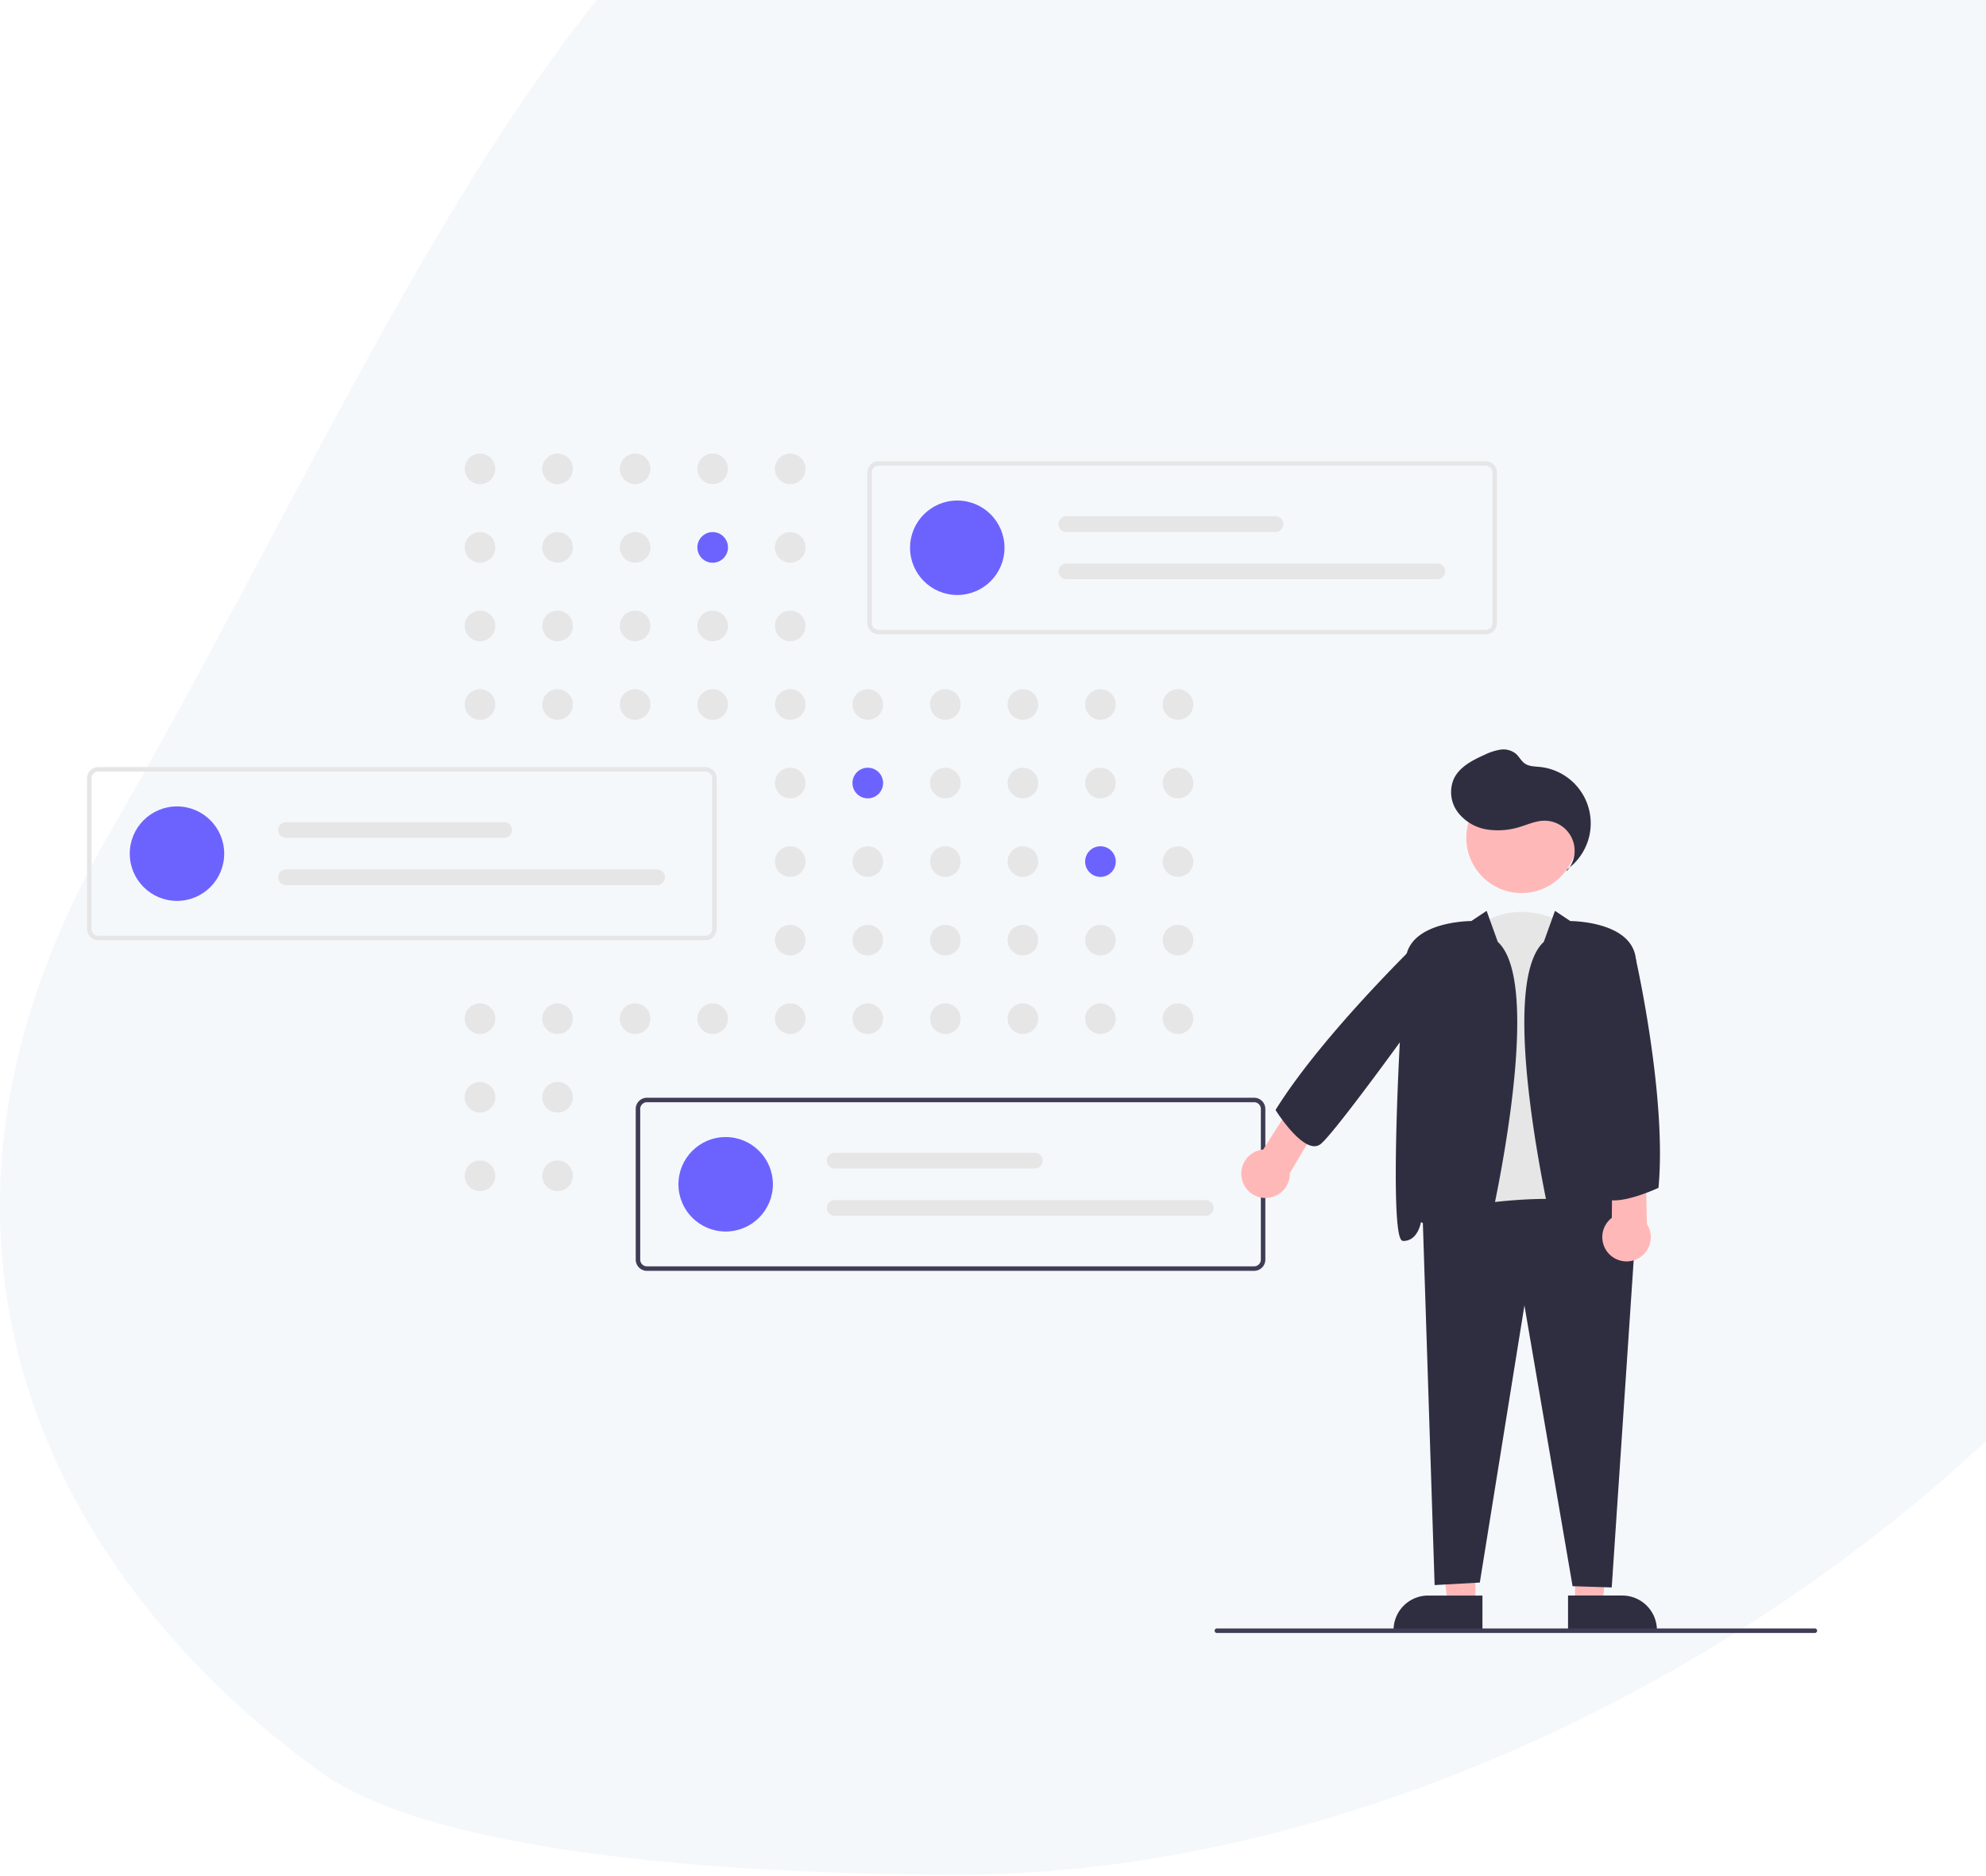 <svg xmlns="http://www.w3.org/2000/svg" xmlns:xlink="http://www.w3.org/1999/xlink" width="753" height="711" viewBox="0 0 753 711"><defs><style>.a{fill:#fff;stroke:#707070;}.b{clip-path:url(#a);}.c{fill:rgba(188,208,229,0.15);}.d{fill:#e6e6e6;}.e{fill:#6c63ff;}.f{fill:#3f3d56;}.g{fill:#ffb8b8;}.h{fill:#2f2e41;}</style><clipPath id="a"><rect class="a" width="753" height="711" transform="translate(623 129.293)"/></clipPath></defs><g class="b" transform="translate(-623 -129.293)"><path class="c" d="M367.9,839.934c243.026,0,535.1-214.2,535.1-460.24S728.364,0,485.338,0,174.235,222.5,45.3,445.5c-88.843,153.654-21.615,281.9,79.975,355.369C171.119,834.019,292.338,839.934,367.9,839.934Z" transform="translate(619)"/><g transform="translate(656 301.212)"><circle class="d" cx="5.809" cy="5.809" r="5.809" transform="translate(143.188 0)"/><circle class="d" cx="5.809" cy="5.809" r="5.809" transform="translate(172.594 0)"/><circle class="d" cx="5.809" cy="5.809" r="5.809" transform="translate(201.999 0)"/><circle class="d" cx="5.809" cy="5.809" r="5.809" transform="translate(231.404 0)"/><circle class="d" cx="5.809" cy="5.809" r="5.809" transform="translate(260.809 0)"/><circle class="d" cx="5.809" cy="5.809" r="5.809" transform="translate(143.188 29.774)"/><circle class="d" cx="5.809" cy="5.809" r="5.809" transform="translate(172.594 29.774)"/><circle class="d" cx="5.809" cy="5.809" r="5.809" transform="translate(201.999 29.774)"/><circle class="e" cx="5.809" cy="5.809" r="5.809" transform="translate(231.404 29.774)"/><circle class="d" cx="5.809" cy="5.809" r="5.809" transform="translate(260.809 29.774)"/><circle class="d" cx="5.809" cy="5.809" r="5.809" transform="translate(319.62 29.774)"/><circle class="d" cx="5.809" cy="5.809" r="5.809" transform="translate(143.188 59.549)"/><circle class="d" cx="5.809" cy="5.809" r="5.809" transform="translate(172.594 59.549)"/><circle class="d" cx="5.809" cy="5.809" r="5.809" transform="translate(201.999 59.549)"/><circle class="d" cx="5.809" cy="5.809" r="5.809" transform="translate(231.404 59.549)"/><circle class="d" cx="5.809" cy="5.809" r="5.809" transform="translate(260.809 59.549)"/><circle class="d" cx="5.809" cy="5.809" r="5.809" transform="translate(143.188 89.323)"/><circle class="d" cx="5.809" cy="5.809" r="5.809" transform="translate(172.594 89.323)"/><circle class="d" cx="5.809" cy="5.809" r="5.809" transform="translate(201.999 89.323)"/><circle class="d" cx="5.809" cy="5.809" r="5.809" transform="translate(231.404 89.323)"/><circle class="d" cx="5.809" cy="5.809" r="5.809" transform="translate(260.809 89.323)"/><circle class="d" cx="5.809" cy="5.809" r="5.809" transform="translate(290.215 89.323)"/><circle class="d" cx="5.809" cy="5.809" r="5.809" transform="translate(319.62 89.323)"/><circle class="d" cx="5.809" cy="5.809" r="5.809" transform="translate(349.025 89.323)"/><circle class="d" cx="5.809" cy="5.809" r="5.809" transform="translate(378.431 89.323)"/><circle class="d" cx="5.809" cy="5.809" r="5.809" transform="translate(407.836 89.323)"/><circle class="d" cx="5.809" cy="5.809" r="5.809" transform="translate(260.809 119.097)"/><circle class="e" cx="5.809" cy="5.809" r="5.809" transform="translate(290.215 119.097)"/><circle class="d" cx="5.809" cy="5.809" r="5.809" transform="translate(319.62 119.097)"/><circle class="d" cx="5.809" cy="5.809" r="5.809" transform="translate(349.025 119.097)"/><circle class="d" cx="5.809" cy="5.809" r="5.809" transform="translate(378.431 119.097)"/><circle class="d" cx="5.809" cy="5.809" r="5.809" transform="translate(407.836 119.097)"/><circle class="d" cx="5.809" cy="5.809" r="5.809" transform="translate(260.809 148.872)"/><circle class="d" cx="5.809" cy="5.809" r="5.809" transform="translate(290.215 148.872)"/><circle class="d" cx="5.809" cy="5.809" r="5.809" transform="translate(319.62 148.872)"/><circle class="d" cx="5.809" cy="5.809" r="5.809" transform="translate(349.025 148.872)"/><circle class="e" cx="5.809" cy="5.809" r="5.809" transform="translate(378.431 148.872)"/><circle class="d" cx="5.809" cy="5.809" r="5.809" transform="translate(407.836 148.872)"/><circle class="d" cx="5.809" cy="5.809" r="5.809" transform="translate(260.809 178.646)"/><circle class="d" cx="5.809" cy="5.809" r="5.809" transform="translate(290.215 178.646)"/><circle class="d" cx="5.809" cy="5.809" r="5.809" transform="translate(319.62 178.646)"/><circle class="d" cx="5.809" cy="5.809" r="5.809" transform="translate(349.025 178.646)"/><circle class="d" cx="5.809" cy="5.809" r="5.809" transform="translate(378.431 178.646)"/><circle class="d" cx="5.809" cy="5.809" r="5.809" transform="translate(407.836 178.646)"/><circle class="d" cx="5.809" cy="5.809" r="5.809" transform="translate(143.188 208.421)"/><circle class="d" cx="5.809" cy="5.809" r="5.809" transform="translate(172.594 208.421)"/><circle class="d" cx="5.809" cy="5.809" r="5.809" transform="translate(201.999 208.421)"/><circle class="d" cx="5.809" cy="5.809" r="5.809" transform="translate(231.404 208.421)"/><circle class="d" cx="5.809" cy="5.809" r="5.809" transform="translate(260.809 208.421)"/><circle class="d" cx="5.809" cy="5.809" r="5.809" transform="translate(290.215 208.421)"/><circle class="d" cx="5.809" cy="5.809" r="5.809" transform="translate(319.62 208.421)"/><circle class="d" cx="5.809" cy="5.809" r="5.809" transform="translate(349.025 208.421)"/><circle class="d" cx="5.809" cy="5.809" r="5.809" transform="translate(378.431 208.421)"/><circle class="d" cx="5.809" cy="5.809" r="5.809" transform="translate(407.836 208.421)"/><circle class="d" cx="5.809" cy="5.809" r="5.809" transform="translate(143.185 238.194)"/><circle class="d" cx="5.809" cy="5.809" r="5.809" transform="translate(172.594 238.195)"/><circle class="d" cx="5.809" cy="5.809" r="5.809" transform="translate(143.185 267.969)"/><circle class="d" cx="5.809" cy="5.809" r="5.809" transform="translate(172.594 267.97)"/><circle class="d" cx="5.809" cy="5.809" r="5.809" transform="translate(231.404 267.97)"/><path class="d" d="M796.759,256.851h-230.2a4.268,4.268,0,0,1-4.263-4.263v-57.1a4.268,4.268,0,0,1,4.263-4.263h230.2a4.268,4.268,0,0,1,4.263,4.263v57.1A4.268,4.268,0,0,1,796.759,256.851Zm-230.2-63.924A2.561,2.561,0,0,0,564,195.484v57.1a2.561,2.561,0,0,0,2.558,2.558h230.2a2.561,2.561,0,0,0,2.558-2.558v-57.1a2.56,2.56,0,0,0-2.558-2.558Z" transform="translate(-266.443 -188.315)"/><circle class="e" cx="17.905" cy="17.905" r="17.905" transform="translate(312.051 17.816)"/><path class="d" d="M650.278,215.708a2.984,2.984,0,0,0,0,5.968H729.57a2.984,2.984,0,1,0,0-5.968Z" transform="translate(-278.972 -191.924)"/><path class="d" d="M650.278,236.708a2.984,2.984,0,0,0,0,5.968H790.957a2.984,2.984,0,1,0,0-5.968Z" transform="translate(-278.972 -195.02)"/><path class="d" d="M449.759,392.851h-230.2a4.268,4.268,0,0,1-4.263-4.263v-57.1a4.268,4.268,0,0,1,4.263-4.263h230.2a4.268,4.268,0,0,1,4.263,4.263v57.1A4.268,4.268,0,0,1,449.759,392.851Zm-230.2-63.924A2.561,2.561,0,0,0,217,331.484v57.1a2.561,2.561,0,0,0,2.558,2.558h230.2a2.56,2.56,0,0,0,2.558-2.558v-57.1a2.561,2.561,0,0,0-2.558-2.558Z" transform="translate(-215.294 -208.362)"/><circle class="e" cx="17.905" cy="17.905" r="17.905" transform="translate(16.199 133.769)"/><path class="d" d="M303.278,351.708a2.984,2.984,0,1,0,0,5.968h82.7a2.984,2.984,0,1,0,0-5.968Z" transform="translate(-227.823 -211.971)"/><path class="d" d="M303.278,372.708a2.984,2.984,0,1,0,0,5.968H443.957a2.984,2.984,0,0,0,0-5.968Z" transform="translate(-227.823 -215.067)"/><path class="f" d="M693.759,539.851h-230.2a4.268,4.268,0,0,1-4.263-4.263v-57.1a4.268,4.268,0,0,1,4.263-4.263h230.2a4.268,4.268,0,0,1,4.263,4.263v57.1a4.268,4.268,0,0,1-4.263,4.263Zm-230.2-63.924A2.561,2.561,0,0,0,461,478.484v57.1a2.561,2.561,0,0,0,2.558,2.558h230.2a2.561,2.561,0,0,0,2.558-2.558v-57.1a2.561,2.561,0,0,0-2.558-2.558Z" transform="translate(-251.26 -230.03)"/><circle class="e" cx="17.905" cy="17.905" r="17.905" transform="translate(224.233 259.101)"/><path class="d" d="M547.278,498.708a2.984,2.984,0,1,0,0,5.968h75.881a2.984,2.984,0,1,0,0-5.968Z" transform="translate(-263.789 -233.639)"/><path class="d" d="M547.278,519.708a2.984,2.984,0,1,0,0,5.968H687.957a2.984,2.984,0,1,0,0-5.968Z" transform="translate(-263.789 -236.735)"/><path class="d" d="M870.745,513.19c-10,29.992-50.9-1.818-50.9-1.818l10.906-113.606c16.359-12.724,33.627-1.818,33.627-1.818Z" transform="translate(-304.407 -217.851)"/><path class="g" d="M661.731,464.458l13.936.147-3.481,40.17H661.733Z" transform="translate(-97.54 -68.462)"/><path class="h" d="M873.9,695.555h20.585A13.133,13.133,0,0,1,907.6,708.674v.426H873.9Z" transform="translate(-312.374 -262.655)"/><path class="g" d="M614.754,464.458H599.327l4.972,40.318h10.453Z" transform="translate(-88.342 -68.462)"/><path class="h" d="M796.309,709.1v-.426a13.119,13.119,0,0,1,13.118-13.118h20.586V709.1Z" transform="translate(-300.937 -262.655)"/><path class="h" d="M866.088,666.014,847.832,559.59,830.916,664.642l-17.138.952-4.57-140.752.344-.077c2.833-.634,69.518-15.281,80.45,5.672l.055.106-9.124,135.95Z" transform="translate(-302.838 -236.659)"/><circle class="g" cx="20.941" cy="20.941" r="20.941" transform="translate(522.961 124.72)"/><path class="h" d="M871,522.1c-2.455-.68-4.224-3.5-5.567-8.872-.232-.926-21.973-93.539-3.587-110.319l4.238-11.773,5.8,3.867c2.052.019,23.038.55,24.831,14,1.756,13.167,6.536,101.385,1.731,106.872a1.039,1.039,0,0,1-.79.4c-4.869,0-6.347-5.4-6.694-7.124-1.158.48-4.606,2.241-10.273,7.908-3.51,3.51-6.262,5.193-8.536,5.193A4.292,4.292,0,0,1,871,522.1Z" transform="translate(-309.51 -217.782)"/><path class="h" d="M817.131,517.057c-5.668-5.668-9.117-7.43-10.273-7.908-.347,1.722-1.825,7.124-6.694,7.124a1.039,1.039,0,0,1-.79-.4c-4.8-5.487-.025-93.7,1.731-106.872,1.794-13.452,22.779-13.983,24.832-14l5.8-3.867,4.238,11.773c18.385,16.778-3.355,109.393-3.587,110.319-1.343,5.373-3.112,8.192-5.567,8.872a4.291,4.291,0,0,1-1.154.154C823.394,522.25,820.641,520.568,817.131,517.057Z" transform="translate(-301.082 -217.782)"/><path class="h" d="M865.895,364.826A21.489,21.489,0,0,0,855.486,326c-1.928-.193-4-.164-5.6-1.259-1.42-.973-2.185-2.659-3.49-3.782a7.612,7.612,0,0,0-5.905-1.489,21.367,21.367,0,0,0-5.936,1.95c-4.643,2.07-9.579,4.618-11.692,9.242a12.752,12.752,0,0,0,1.568,12.505,17.4,17.4,0,0,0,11.1,6.553,27.739,27.739,0,0,0,13.032-1.173c2.764-.87,5.492-2.055,8.388-2.151a11.4,11.4,0,0,1,8.65,19.238" transform="translate(-304.705 -207.204)"/><path class="g" d="M738.007,512.108a9.209,9.209,0,0,0,8.993-9.42l12.212-20.6-9.436-8.65-12.864,20.3a9.209,9.209,0,0,0,1.094,18.373Z" transform="translate(-290.954 -229.914)"/><path class="g" d="M903.346,538.513a9.209,9.209,0,0,0,2.686-12.744l-.468-23.947-12.576-2.386-.247,24.032a9.209,9.209,0,0,0,10.6,15.044Z" transform="translate(-314.616 -233.747)"/><path class="h" d="M743.968,468.328l-.142-.226.141-.227c18.317-29.414,56.765-66.156,57.152-66.524l.122-.116,4.749-.049,5.133,12.789c-1.6,3.075-44.672,63.186-50.36,67.173a3.924,3.924,0,0,1-3.141.592,8.271,8.271,0,0,1-2.664-1.134C749.708,477.356,744.237,468.754,743.968,468.328Z" transform="translate(-293.201 -219.264)"/><path class="h" d="M890.381,503.151a3.9,3.9,0,0,1-2.308-2.118c-2.742-6.4,9.011-87.222,9.513-90.66l.095-.65,3.974,2.518.039.172c.117.516,11.691,52.006,8.554,86.22l-.022.245-.223.1c-.478.221-10.119,4.649-16.544,4.649A8.689,8.689,0,0,1,890.381,503.151Z" transform="translate(-314.402 -220.522)"/><path class="f" d="M944.35,711.892H717.559a.853.853,0,0,1,0-1.705H944.35a.853.853,0,0,1,0,1.705Z" transform="translate(-289.203 -264.811)"/></g></g></svg>